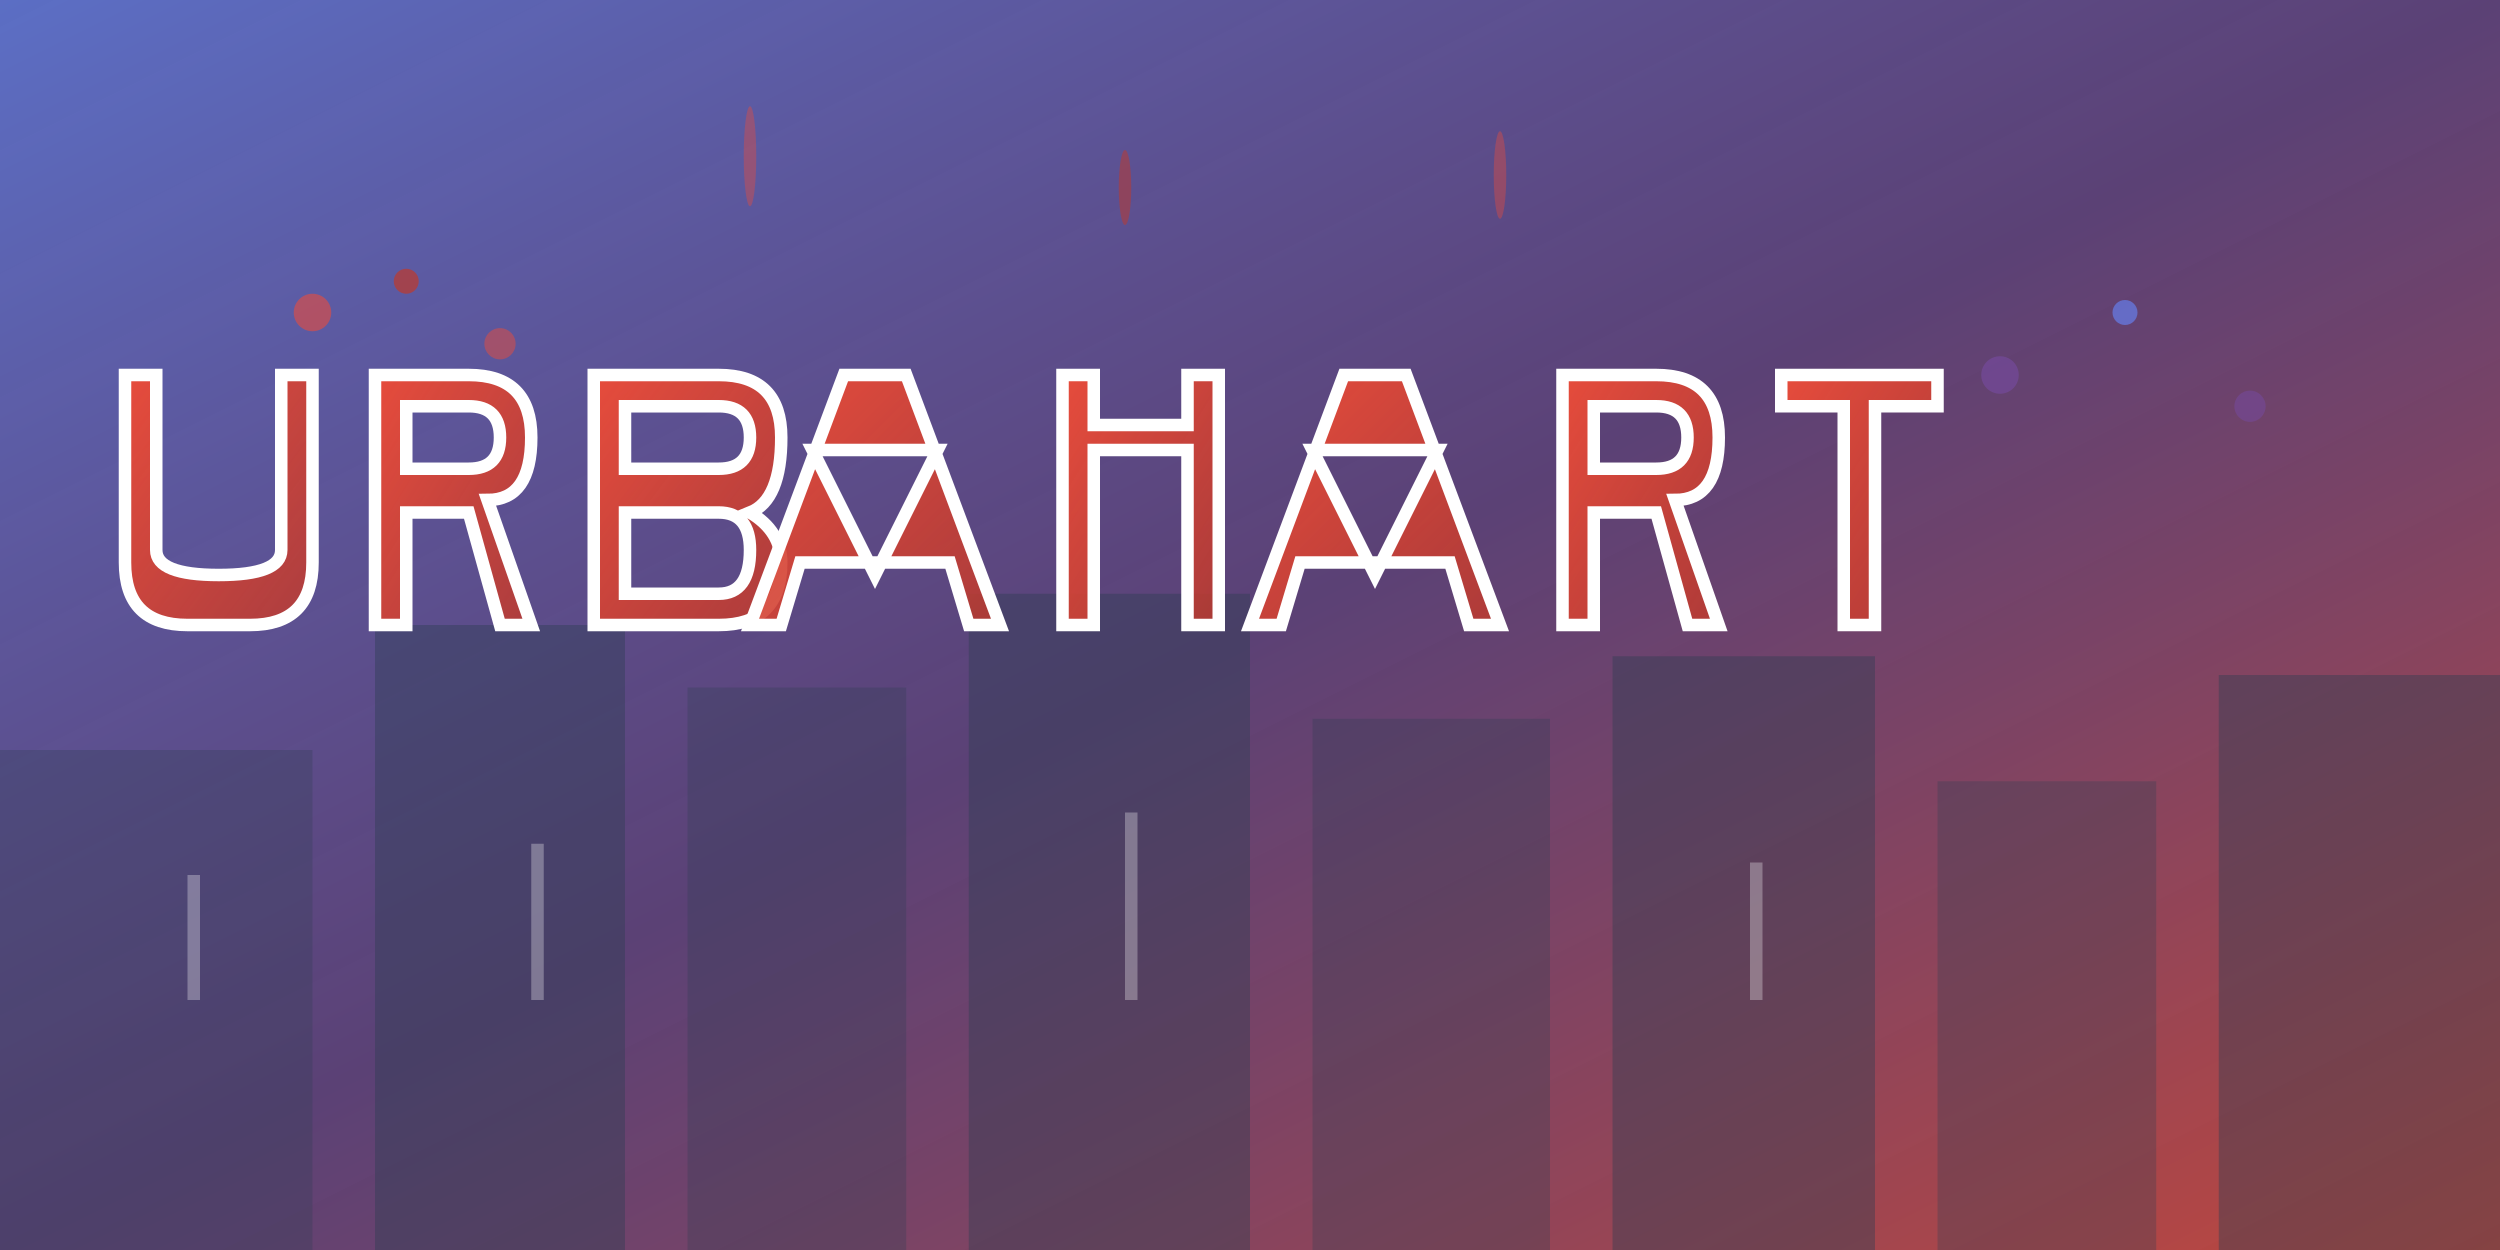 <svg xmlns="http://www.w3.org/2000/svg" viewBox="0 0 400 200" width="400" height="200">
  <rect x="0" y="0" width="400" height="200" fill="#333333" stroke="none"/>
  <defs>
    <linearGradient id="bannerGrad" x1="0%" y1="0%" x2="100%" y2="100%">
      <stop offset="0%" style="stop-color:#667eea;stop-opacity:0.8" />
      <stop offset="50%" style="stop-color:#764ba2;stop-opacity:0.6" />
      <stop offset="100%" style="stop-color:#e74c3c;stop-opacity:0.8" />
    </linearGradient>
    <linearGradient id="sprayGrad" x1="0%" y1="0%" x2="100%" y2="100%">
      <stop offset="0%" style="stop-color:#e74c3c;stop-opacity:1" />
      <stop offset="100%" style="stop-color:#c0392b;stop-opacity:0.8" />
    </linearGradient>
  </defs>
  
  <!-- Background urban cityscape silhouette -->
  <rect width="400" height="200" fill="url(#bannerGrad)"/>
  
  <!-- City buildings silhouette -->
  <rect x="0" y="120" width="50" height="80" fill="#2c3e50" opacity="0.3"/>
  <rect x="60" y="100" width="40" height="100" fill="#2c3e50" opacity="0.4"/>
  <rect x="110" y="110" width="35" height="90" fill="#2c3e50" opacity="0.3"/>
  <rect x="155" y="95" width="45" height="105" fill="#2c3e50" opacity="0.4"/>
  <rect x="210" y="115" width="38" height="85" fill="#2c3e50" opacity="0.3"/>
  <rect x="258" y="105" width="42" height="95" fill="#2c3e50" opacity="0.4"/>
  <rect x="310" y="125" width="35" height="75" fill="#2c3e50" opacity="0.3"/>
  <rect x="355" y="108" width="45" height="92" fill="#2c3e50" opacity="0.4"/>
  
  <!-- Large graffiti text "URBAN ART" -->
  <g transform="translate(200,80)">
    <!-- Letter U -->
    <path d="M-180,-20 L-180,10 Q-180,20 -170,20 L-160,20 Q-150,20 -150,10 L-150,-20 L-155,-20 L-155,8 Q-155,12 -165,12 Q-175,12 -175,8 L-175,-20 Z" 
          fill="url(#sprayGrad)" stroke="#fff" stroke-width="2"/>
    
    <!-- Letter R -->
    <path d="M-140,-20 L-140,20 L-135,20 L-135,2 L-125,2 L-120,20 L-115,20 L-122,0 Q-115,0 -115,-10 Q-115,-20 -125,-20 Z M-135,-15 L-125,-15 Q-120,-15 -120,-10 Q-120,-5 -125,-5 L-135,-5 Z" 
          fill="url(#sprayGrad)" stroke="#fff" stroke-width="2"/>
    
    <!-- Letter B -->
    <path d="M-105,-20 L-105,20 L-85,20 Q-75,20 -75,10 Q-75,5 -80,2 Q-75,0 -75,-10 Q-75,-20 -85,-20 Z M-100,-15 L-85,-15 Q-80,-15 -80,-10 Q-80,-5 -85,-5 L-100,-5 Z M-100,2 L-85,2 Q-80,2 -80,8 Q-80,15 -85,15 L-100,15 Z" 
          fill="url(#sprayGrad)" stroke="#fff" stroke-width="2"/>
    
    <!-- Letter A -->
    <path d="M-65,-20 L-55,-20 L-40,20 L-45,20 L-48,10 L-72,10 L-75,20 L-80,20 Z M-50,-8 L-70,-8 L-60,12 Z" 
          fill="url(#sprayGrad)" stroke="#fff" stroke-width="2"/>
    
    <!-- Letter N -->
    <path d="M-30,-20 L-30,20 L-25,20 L-25,-8 L-10,-8 L-10,20 L-5,20 L-5,-20 L-10,-20 L-10,-12 L-25,-12 L-25,-20 Z" 
          fill="url(#sprayGrad)" stroke="#fff" stroke-width="2"/>
    
    <!-- Space between words -->
    
    <!-- Letter A (ART) -->
    <path d="M15,-20 L25,-20 L40,20 L35,20 L32,10 L8,10 L5,20 L0,20 Z M30,-8 L10,-8 L20,12 Z" 
          fill="url(#sprayGrad)" stroke="#fff" stroke-width="2"/>
    
    <!-- Letter R (ART) -->
    <path d="M50,-20 L50,20 L55,20 L55,2 L65,2 L70,20 L75,20 L68,0 Q75,0 75,-10 Q75,-20 65,-20 Z M55,-15 L65,-15 Q70,-15 70,-10 Q70,-5 65,-5 L55,-5 Z" 
          fill="url(#sprayGrad)" stroke="#fff" stroke-width="2"/>
    
    <!-- Letter T (ART) -->
    <path d="M85,-20 L85,-15 L95,-15 L95,20 L100,20 L100,-15 L110,-15 L110,-20 Z" 
          fill="url(#sprayGrad)" stroke="#fff" stroke-width="2"/>
  </g>
  
  <!-- Spray paint effects -->
  <circle cx="50" cy="50" r="3" fill="#e74c3c" opacity="0.6"/>
  <circle cx="65" cy="45" r="2" fill="#c0392b" opacity="0.7"/>
  <circle cx="80" cy="55" r="2.5" fill="#e74c3c" opacity="0.5"/>
  <circle cx="320" cy="60" r="3" fill="#764ba2" opacity="0.6"/>
  <circle cx="340" cy="50" r="2" fill="#667eea" opacity="0.7"/>
  <circle cx="360" cy="65" r="2.5" fill="#764ba2" opacity="0.5"/>
  
  <!-- Additional urban elements -->
  <rect x="30" y="140" width="2" height="20" fill="#fff" opacity="0.3"/>
  <rect x="85" y="135" width="2" height="25" fill="#fff" opacity="0.3"/>
  <rect x="180" y="130" width="2" height="30" fill="#fff" opacity="0.3"/>
  <rect x="280" y="138" width="2" height="22" fill="#fff" opacity="0.3"/>
  
  <!-- Graffiti drips -->
  <ellipse cx="120" cy="25" rx="1" ry="8" fill="#e74c3c" opacity="0.4"/>
  <ellipse cx="180" cy="30" rx="1" ry="6" fill="#c0392b" opacity="0.5"/>
  <ellipse cx="240" cy="28" rx="1" ry="7" fill="#e74c3c" opacity="0.4"/>
</svg>
